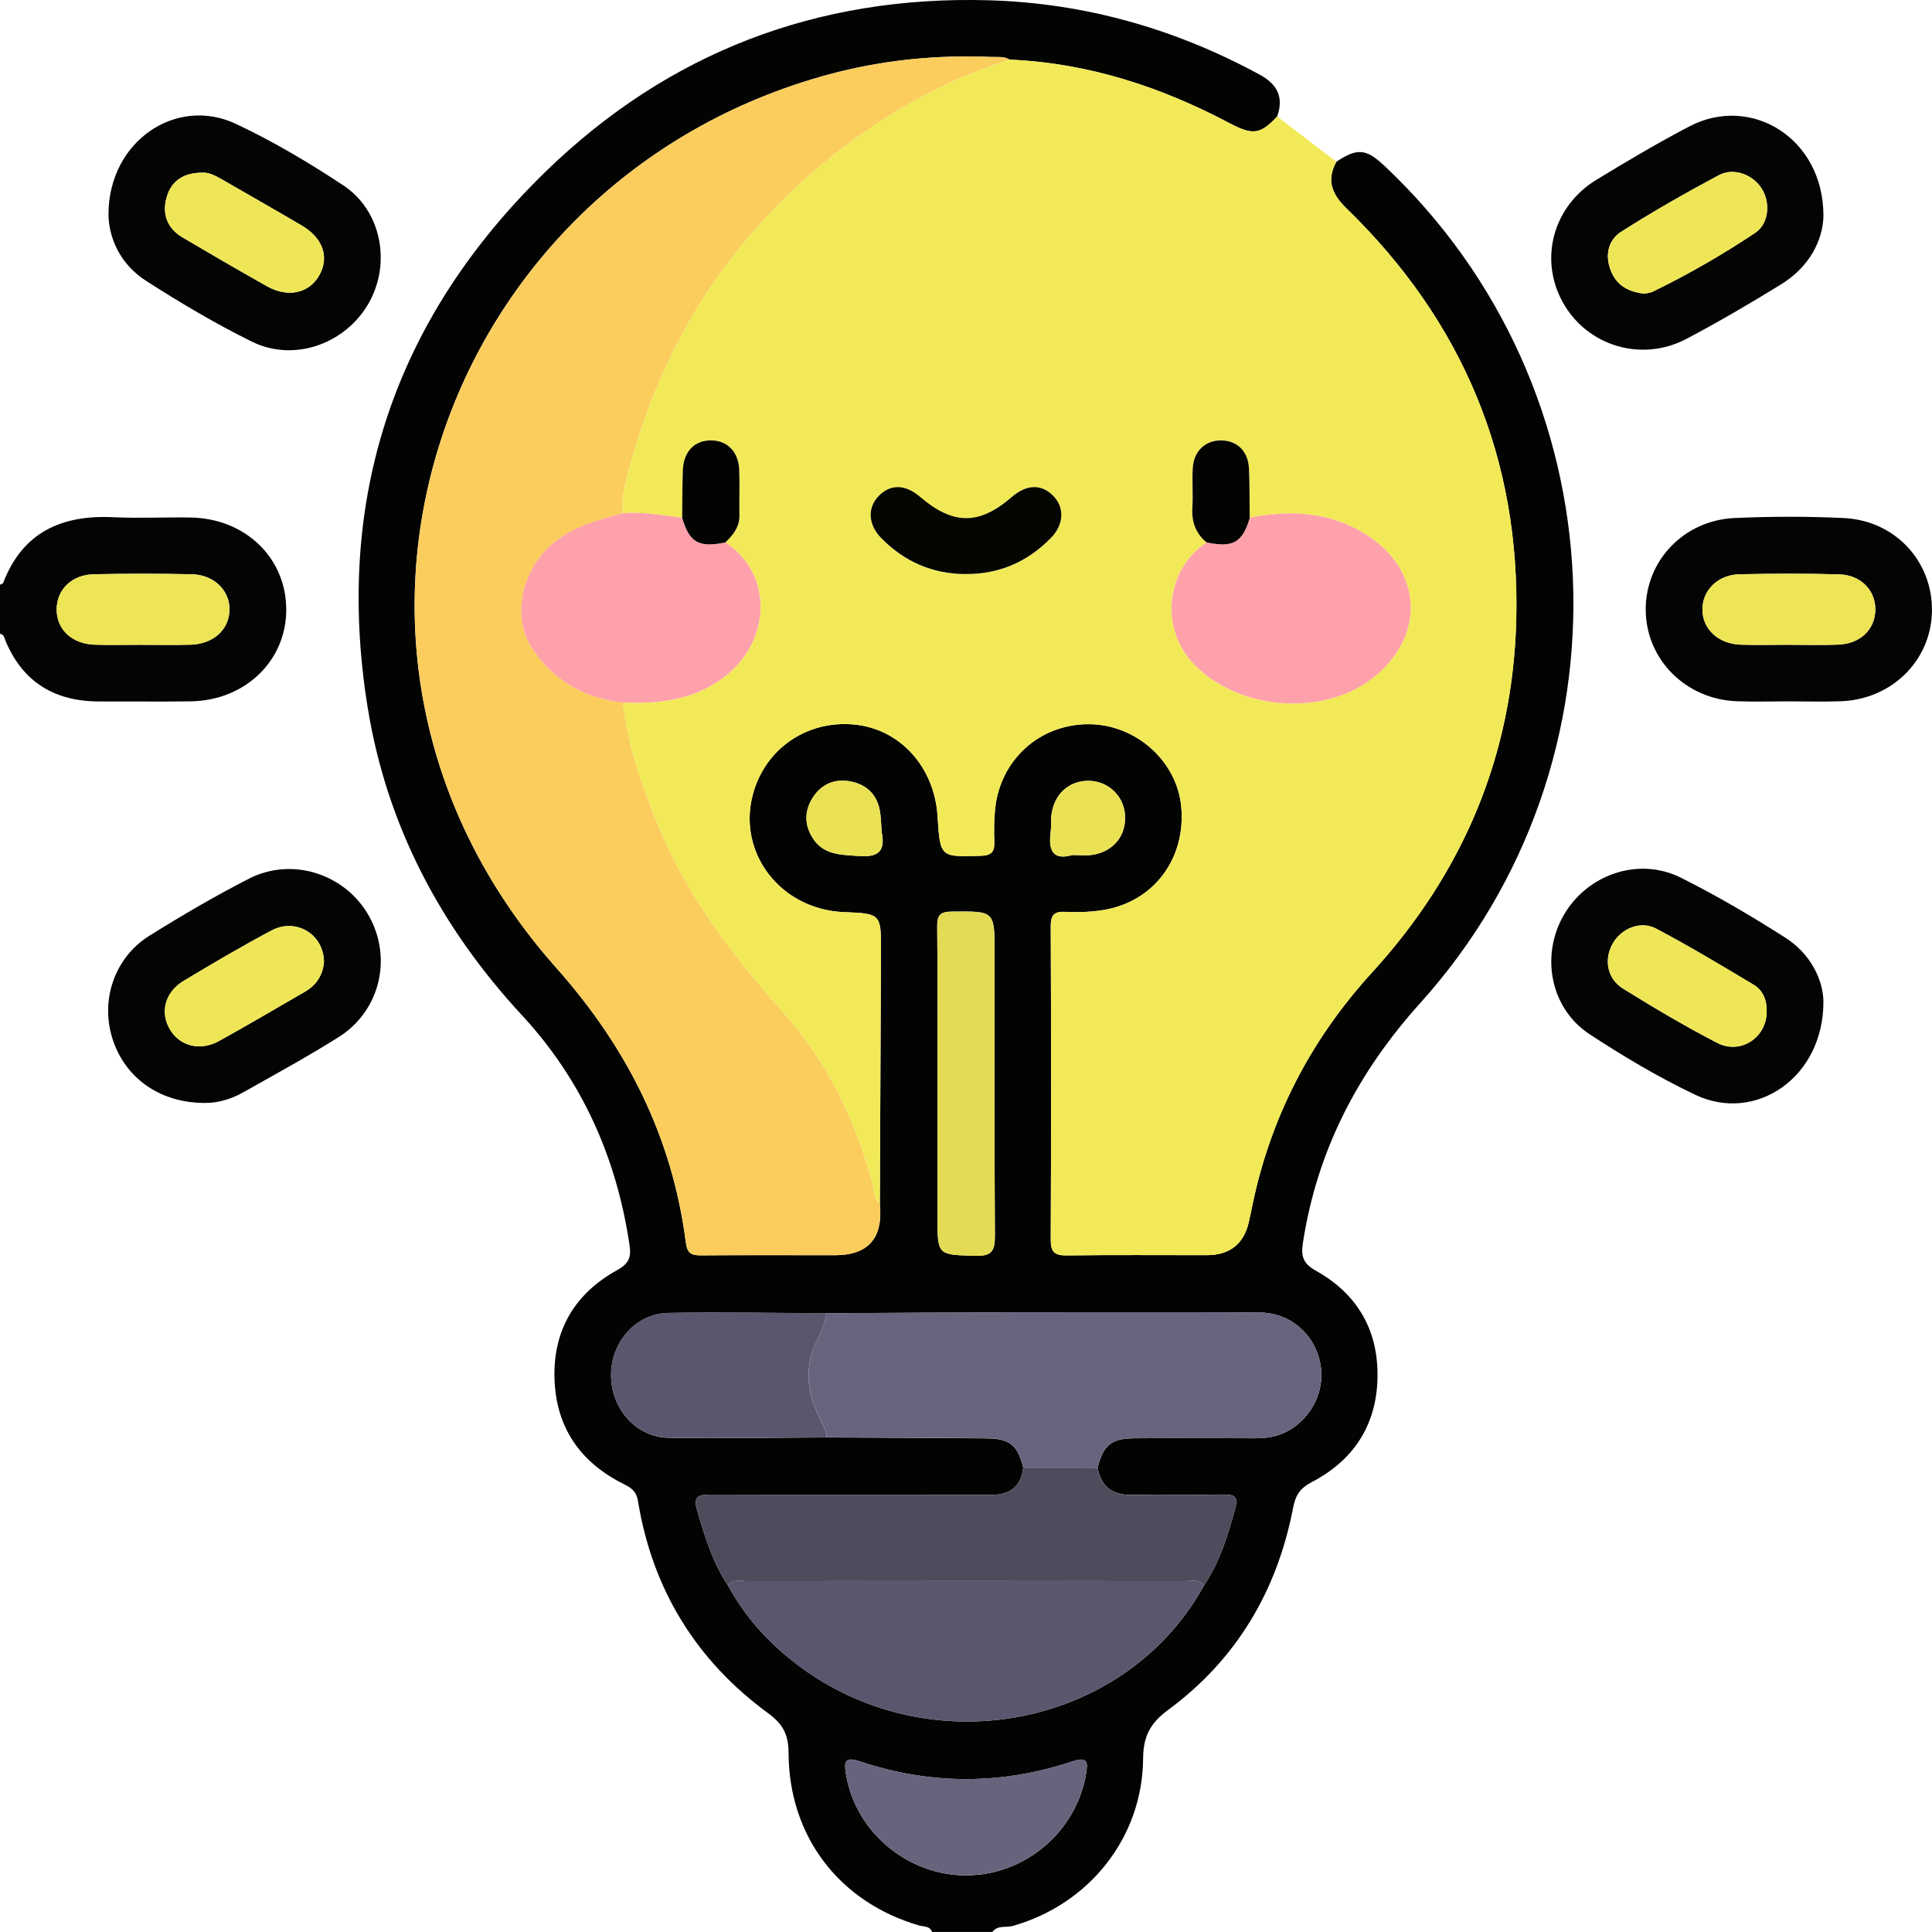 <svg width="255" height="255" viewBox="0 0 255 255" fill="none" xmlns="http://www.w3.org/2000/svg">
<g clip-path="url(#clip0_2238_295)">
<path d="M123.02 255C122.747 254.188 121.942 254.314 121.37 254.155C110.839 251.119 104.123 242.438 104.083 231.388C104.077 228.978 103.365 227.574 101.408 226.142C91.883 219.173 86.105 209.78 84.201 198.103C83.988 196.779 83.276 196.353 82.278 195.853C76.613 193.017 73.425 188.457 73.192 182.087C72.952 175.596 75.874 170.71 81.499 167.615C83.09 166.736 83.316 165.837 83.09 164.326C81.379 152.79 76.826 142.565 68.872 133.977C58.122 122.361 51 108.854 48.504 93.237C44.111 65.724 52.105 42.019 72.02 22.647C88.182 6.937 107.831 -0.586 130.409 0.033C143.116 0.386 155.063 3.768 166.253 9.846C168.589 11.111 169.474 12.828 168.569 15.371C166.372 17.721 165.374 17.894 162.279 16.256C153.186 11.443 143.615 8.315 133.258 7.869C132.499 7.396 131.647 7.549 130.828 7.516C123.573 7.21 116.437 7.928 109.408 9.819C57.916 23.719 36.157 85.814 73.418 127.74C82.744 138.231 88.728 150.06 90.518 163.973C90.704 165.418 91.244 165.704 92.535 165.691C98.426 165.638 104.316 165.671 110.2 165.671C114.602 165.671 116.577 163.414 116.125 158.901C116.171 147.784 116.231 136.667 116.271 125.55C116.291 120.584 116.271 120.584 111.372 120.384C103.038 120.044 97.281 112.582 99.371 104.827C100.988 98.829 106.473 95.041 112.703 95.62C118.76 96.179 123.333 101.199 123.746 107.742C124.085 113.181 124.085 113.114 129.47 112.955C130.975 112.908 131.287 112.322 131.234 111.011C131.181 109.606 131.208 108.182 131.341 106.784C131.986 100.267 137.238 95.547 143.735 95.58C149.951 95.613 155.37 100.48 155.909 106.504C156.521 113.354 152.268 119.032 145.612 120.111C143.988 120.377 142.303 120.43 140.659 120.351C139.148 120.277 138.676 120.723 138.682 122.281C138.742 136.061 138.742 149.834 138.682 163.614C138.676 165.278 139.208 165.717 140.819 165.697C146.956 165.618 153.1 165.664 159.244 165.664C162.474 165.664 164.371 164.033 164.935 160.771C164.975 160.525 165.054 160.292 165.101 160.046C167.437 147.943 172.816 137.412 181.129 128.306C193.11 115.191 199.654 99.701 200.119 81.933C200.679 60.578 193.051 42.398 177.721 27.506C175.804 25.649 175.032 23.799 176.377 21.355C179.139 19.518 180.297 19.611 182.7 21.861C214.004 51.258 216.201 100.513 187.446 132.4C179.206 141.54 173.841 151.871 171.97 164.033C171.704 165.757 171.944 166.756 173.681 167.721C179.206 170.803 182.001 175.676 181.808 182.047C181.622 188.218 178.587 192.765 173.182 195.594C171.598 196.419 170.998 197.318 170.666 199.049C168.556 209.979 163.197 219.033 154.211 225.663C151.835 227.42 150.897 229.131 150.877 232.1C150.797 242.565 143.735 251.352 133.67 254.201C132.785 254.454 131.667 254.055 130.988 254.993H123.02V255ZM96.069 209.234C98.479 213.687 101.86 217.295 105.934 220.238C123.586 232.966 148.8 227.707 158.931 209.227C160.994 206.185 162.026 202.743 163.004 199.242C163.464 197.597 163.024 197.231 161.46 197.258C157.426 197.331 153.386 197.225 149.346 197.298C146.776 197.344 145.319 196.206 144.873 193.703C145.665 190.708 146.67 189.855 149.732 189.835C155.037 189.796 160.349 189.809 165.654 189.835C167.171 189.835 168.616 189.629 169.967 188.884C173.308 187.04 175.045 183.252 174.193 179.61C173.335 175.929 170.18 173.26 166.299 173.24C155.849 173.173 145.399 173.193 134.948 173.213C126.322 173.226 117.702 173.286 109.076 173.333C102.133 173.306 95.184 173.173 88.242 173.293C83.915 173.366 80.647 177.107 80.653 181.528C80.653 185.921 83.955 189.696 88.248 189.769C95.191 189.889 102.133 189.749 109.082 189.722C116.125 189.762 123.173 189.782 130.216 189.849C133.291 189.875 134.316 190.741 135.055 193.71C134.742 196.339 133.191 197.325 130.628 197.311C118.374 197.265 106.12 197.311 93.866 197.265C92.189 197.265 91.443 197.444 92.036 199.448C93.047 202.863 94.066 206.245 96.069 209.247V209.234ZM123.733 142.964V160.625C123.733 165.724 123.733 165.604 128.771 165.751C130.955 165.817 131.327 165.025 131.314 163.061C131.234 150.626 131.274 138.184 131.274 125.749C131.274 120.191 131.274 120.257 125.61 120.317C124.025 120.331 123.686 120.85 123.699 122.321C123.773 129.204 123.733 136.087 123.733 142.964ZM127.6 247.524C135.301 247.491 142.057 241.759 143.335 234.177C143.581 232.733 143.688 231.767 141.551 232.48C132.219 235.595 122.821 235.602 113.495 232.48C111.445 231.794 111.412 232.606 111.652 234.137C112.876 241.766 119.772 247.564 127.6 247.531V247.524ZM116.377 109.879C116.298 108.894 116.298 107.895 116.118 106.93C115.725 104.84 114.354 103.568 112.344 103.156C110.207 102.716 108.39 103.482 107.232 105.346C106.14 107.103 106.173 108.967 107.332 110.711C108.763 112.862 111.006 112.808 113.276 112.981C115.752 113.174 116.917 112.509 116.384 109.879H116.377ZM141.531 112.855C142.497 112.855 143.335 112.955 144.141 112.835C146.983 112.415 148.707 110.245 148.48 107.483C148.274 104.986 146.224 103.089 143.701 103.056C141.085 103.029 139.095 104.84 138.769 107.603C138.682 108.335 138.769 109.094 138.676 109.826C138.37 112.149 138.889 113.614 141.531 112.855Z" fill="#030302"/>
<path d="M3.39327e-06 77.174C0.14 77.107 0.366 77.067 0.406 76.961C2.982 70.231 8.141 67.934 14.97 68.267C18.364 68.427 21.766 68.247 25.167 68.307C32.329 68.42 37.714 73.579 37.781 80.336C37.847 87.172 32.383 92.478 25.127 92.571C21.147 92.624 17.166 92.571 13.186 92.585C7.282 92.605 3.022 90.095 0.712 84.543C0.566 84.19 0.533 83.711 -0.007 83.651C3.39327e-06 81.494 3.39327e-06 79.337 3.39327e-06 77.174ZM18.657 85.102C20.807 85.102 22.957 85.149 25.107 85.089C28.142 85.009 30.226 83.138 30.293 80.522C30.359 77.939 28.256 75.849 25.287 75.789C20.987 75.703 16.687 75.696 12.387 75.789C9.485 75.856 7.528 77.779 7.482 80.342C7.428 83.012 9.432 84.969 12.46 85.082C14.524 85.155 16.594 85.095 18.664 85.095L18.657 85.102Z" fill="#040404"/>
<path d="M176.383 21.362C175.039 23.805 175.811 25.656 177.728 27.513C193.057 42.405 200.692 60.585 200.126 81.94C199.66 99.707 193.117 115.198 181.136 128.312C172.816 137.419 167.437 147.95 165.108 160.052C165.061 160.299 164.981 160.532 164.941 160.778C164.373 164.04 162.476 165.671 159.25 165.671C153.106 165.671 146.969 165.624 140.826 165.704C139.222 165.724 138.682 165.291 138.689 163.621C138.749 149.841 138.749 136.068 138.689 122.288C138.682 120.723 139.155 120.284 140.666 120.357C142.31 120.43 143.994 120.377 145.618 120.118C152.274 119.033 156.528 113.361 155.915 106.511C155.376 100.486 149.958 95.62 143.741 95.587C137.245 95.553 131.993 100.28 131.347 106.79C131.207 108.188 131.181 109.613 131.241 111.018C131.294 112.329 130.981 112.915 129.477 112.961C124.092 113.121 124.092 113.188 123.753 107.749C123.346 101.212 118.767 96.186 112.71 95.627C106.48 95.054 100.995 98.842 99.377 104.833C97.281 112.589 103.045 120.051 111.379 120.391C116.278 120.59 116.291 120.59 116.278 125.556C116.238 136.673 116.184 147.79 116.131 158.907C115.253 158.115 115.346 156.957 115.079 155.958C112.803 147.531 108.956 139.862 103.165 133.385C96.509 125.949 90.578 118.114 86.797 108.814C84.687 103.622 82.81 98.349 82.204 92.718C86.904 92.924 91.403 92.445 95.377 89.529C101.893 84.749 102.106 75.716 95.737 71.602C96.775 70.61 97.64 69.552 97.607 67.987C97.567 65.997 97.66 64 97.58 62.009C97.487 59.639 96.029 58.162 93.913 58.128C91.676 58.095 90.219 59.606 90.139 62.123C90.072 64.193 90.079 66.27 90.052 68.34C87.436 68.034 84.84 67.501 82.184 67.754C81.985 65.91 82.457 64.126 82.91 62.389C87.436 44.934 96.755 30.622 111.092 19.618C117.822 14.452 125.15 10.418 133.264 7.875C143.615 8.321 153.193 11.443 162.285 16.263C165.381 17.901 166.379 17.727 168.576 15.378C171.185 17.375 173.787 19.372 176.397 21.362H176.383ZM159.263 71.602C154.058 74.997 153.06 82.439 157.167 87.199C162.685 93.59 174.193 94.781 180.949 89.669C188.524 83.937 187.785 74.611 179.405 70.018C174.806 67.495 169.947 67.341 164.948 68.34C164.921 66.183 164.941 64.026 164.848 61.87C164.755 59.626 163.37 58.215 161.334 58.128C159.184 58.035 157.573 59.46 157.433 61.75C157.327 63.487 157.486 65.238 157.38 66.975C157.267 68.853 157.806 70.39 159.263 71.589V71.602ZM127.467 75.776C131.86 75.802 135.627 74.171 138.716 70.996C140.433 69.232 140.506 66.995 139.015 65.471C137.438 63.86 135.507 63.913 133.511 65.637C129.217 69.345 125.796 69.332 121.429 65.591C119.459 63.907 117.482 63.88 115.931 65.517C114.467 67.062 114.574 69.272 116.318 71.043C119.353 74.125 123.034 75.769 127.467 75.782V75.776Z" fill="#F2E958"/>
<path d="M27.177 145.574C21.06 145.633 16.408 142.212 14.803 136.96C13.253 131.894 15.156 126.355 19.729 123.499C24.002 120.83 28.369 118.274 32.855 115.977C38.593 113.035 45.642 115.378 48.73 120.956C51.805 126.515 50.141 133.465 44.683 136.893C40.556 139.489 36.263 141.826 32.017 144.222C30.332 145.174 28.475 145.594 27.177 145.567V145.574ZM42.76 127.014C42.773 123.319 39.072 121.089 35.831 122.814C31.897 124.904 28.056 127.167 24.235 129.464C21.766 130.955 21.1 133.604 22.425 135.861C23.723 138.071 26.412 138.777 28.915 137.392C32.742 135.275 36.509 133.052 40.297 130.862C41.848 129.963 42.62 128.578 42.76 127.007V127.014Z" fill="#040403"/>
<path d="M240.669 132.146C240.722 142.232 231.703 148.276 223.762 144.502C218.923 142.198 214.271 139.436 209.791 136.493C204.639 133.105 203.314 126.175 206.376 120.816C209.465 115.411 216.274 113.048 221.852 115.844C226.578 118.207 231.157 120.903 235.617 123.745C239.045 125.929 240.616 129.377 240.669 132.153V132.146ZM233.174 133.631C233.247 132.113 232.742 130.748 231.464 129.983C227.224 127.433 222.97 124.89 218.597 122.574C216.52 121.469 213.958 122.567 212.839 124.564C211.681 126.634 212.107 129.177 214.211 130.482C218.278 133.005 222.398 135.455 226.651 137.652C229.713 139.229 233.121 136.973 233.168 133.631H233.174Z" fill="#040403"/>
<path d="M14.318 28.259C14.351 18.626 23.257 12.648 31.118 16.343C36.037 18.653 40.769 21.462 45.309 24.464C50.341 27.786 51.646 34.729 48.69 39.968C45.635 45.387 38.819 47.843 33.248 45.094C28.435 42.717 23.789 39.961 19.276 37.066C15.855 34.869 14.338 31.381 14.318 28.259ZM26.778 22.793C24.242 22.773 22.638 23.858 22.012 25.975C21.366 28.165 22.012 30.102 24.069 31.321C27.763 33.504 31.477 35.661 35.218 37.771C37.974 39.329 40.763 38.723 42.114 36.38C43.505 33.964 42.653 31.427 39.811 29.756C36.323 27.706 32.802 25.716 29.301 23.685C28.429 23.179 27.55 22.747 26.778 22.793Z" fill="#040403"/>
<path d="M240.676 28.452C240.609 31.727 238.812 35.235 235.078 37.532C230.991 40.048 226.851 42.478 222.611 44.715C216.66 47.863 209.491 45.673 206.283 39.922C203.101 34.217 204.972 27.213 210.736 23.712C214.763 21.262 218.823 18.852 222.997 16.675C231.131 12.428 240.669 18.247 240.669 28.452H240.676ZM217.026 38.763C217.366 38.683 217.805 38.657 218.164 38.484C222.844 36.2 227.35 33.611 231.67 30.722C233.494 29.503 233.693 26.727 232.522 24.884C231.357 23.046 228.841 22.068 226.864 23.119C222.498 25.449 218.191 27.912 214.011 30.562C212.3 31.647 211.801 33.584 212.58 35.641C213.345 37.672 214.916 38.523 217.026 38.757V38.763Z" fill="#040403"/>
<path d="M235.983 92.571C233.747 92.571 231.504 92.638 229.267 92.558C222.491 92.318 217.246 87.033 217.213 80.489C217.186 74.038 222.211 68.68 228.928 68.373C233.727 68.154 238.546 68.147 243.345 68.373C250.174 68.7 255.146 74.151 254.993 80.769C254.84 87.226 249.655 92.332 242.939 92.558C240.623 92.638 238.3 92.571 235.977 92.571H235.983ZM235.957 85.102C238.186 85.102 240.423 85.175 242.653 85.082C245.542 84.969 247.492 83.065 247.525 80.489C247.558 77.926 245.621 75.889 242.746 75.809C238.366 75.689 233.98 75.703 229.6 75.796C226.751 75.856 224.728 77.879 224.701 80.389C224.674 82.992 226.764 84.989 229.753 85.089C231.816 85.155 233.886 85.102 235.957 85.102Z" fill="#040404"/>
<path d="M133.258 7.875C125.144 10.418 117.815 14.452 111.086 19.618C96.748 30.622 87.43 44.934 82.903 62.389C82.451 64.126 81.978 65.903 82.178 67.754C79.176 68.593 76.161 69.345 73.571 71.262C68.925 74.704 67.321 81.301 70.383 85.794C73.185 89.902 77.232 92.165 82.204 92.718C82.81 98.343 84.687 103.622 86.797 108.814C90.578 118.114 96.509 125.949 103.165 133.385C108.962 139.862 112.803 147.531 115.08 155.958C115.352 156.957 115.259 158.115 116.131 158.907C116.584 163.421 114.609 165.677 110.207 165.677C104.316 165.677 98.426 165.651 92.541 165.697C91.25 165.711 90.711 165.424 90.525 163.98C88.741 150.067 82.75 138.244 73.425 127.746C36.163 85.821 57.922 23.725 109.415 9.826C116.437 7.928 123.58 7.216 130.835 7.522C131.647 7.556 132.506 7.403 133.264 7.875H133.258Z" fill="#FACD5D"/>
<path d="M109.076 173.326C117.702 173.286 126.322 173.226 134.948 173.206C145.399 173.186 155.849 173.167 166.299 173.233C170.173 173.26 173.328 175.922 174.193 179.604C175.045 183.252 173.315 187.04 169.967 188.877C168.615 189.622 167.171 189.835 165.653 189.829C160.348 189.809 155.037 189.795 149.732 189.829C146.67 189.849 145.665 190.701 144.873 193.696C141.598 193.696 138.33 193.696 135.055 193.69C134.316 190.721 133.291 189.855 130.216 189.829C123.173 189.762 116.125 189.742 109.082 189.702C109.115 189.023 108.829 188.477 108.523 187.878C107.179 185.249 106.293 182.626 106.939 179.471C107.392 177.267 108.789 175.503 109.082 173.32L109.076 173.326Z" fill="#69637E"/>
<path d="M158.924 209.234C148.793 227.713 123.579 232.972 105.927 220.244C101.854 217.308 98.472 213.7 96.063 209.24C96.768 208.375 97.747 208.694 98.619 208.694C117.868 208.681 137.112 208.681 156.361 208.694C157.233 208.694 158.212 208.375 158.917 209.234H158.924Z" fill="#5B566D"/>
<path d="M158.924 209.234C158.218 208.375 157.233 208.694 156.368 208.694C137.118 208.674 117.875 208.674 98.625 208.694C97.753 208.694 96.775 208.375 96.069 209.24C94.066 206.245 93.047 202.863 92.036 199.448C91.443 197.451 92.189 197.265 93.866 197.265C106.12 197.311 118.374 197.265 130.628 197.311C133.191 197.318 134.742 196.339 135.055 193.71C138.33 193.71 141.598 193.71 144.873 193.716C145.312 196.219 146.776 197.358 149.346 197.311C153.379 197.238 157.42 197.338 161.46 197.271C163.031 197.245 163.464 197.611 163.004 199.255C162.026 202.75 160.987 206.198 158.931 209.24L158.924 209.234Z" fill="#4E4B5C"/>
<path d="M109.076 173.326C108.789 175.51 107.385 177.274 106.932 179.477C106.287 182.639 107.179 185.256 108.516 187.885C108.823 188.484 109.109 189.03 109.076 189.709C102.133 189.736 95.184 189.875 88.242 189.756C83.948 189.682 80.647 185.908 80.647 181.514C80.647 177.094 83.908 173.36 88.235 173.28C95.177 173.16 102.12 173.293 109.069 173.32L109.076 173.326Z" fill="#5B566D"/>
<path d="M123.733 142.971C123.733 136.088 123.773 129.204 123.699 122.328C123.686 120.85 124.019 120.337 125.61 120.324C131.274 120.271 131.274 120.197 131.274 125.756C131.274 138.191 131.234 150.633 131.314 163.068C131.327 165.032 130.955 165.824 128.771 165.757C123.733 165.611 123.733 165.731 123.733 160.632C123.733 154.747 123.733 148.855 123.733 142.971Z" fill="#E3DB53"/>
<path d="M127.6 247.524C119.772 247.564 112.876 241.759 111.651 234.131C111.405 232.599 111.445 231.787 113.495 232.473C122.827 235.602 132.226 235.588 141.551 232.473C143.688 231.761 143.581 232.726 143.335 234.171C142.057 241.753 135.308 247.478 127.6 247.518V247.524Z" fill="#68627C"/>
<path d="M116.377 109.879C116.91 112.509 115.745 113.174 113.269 112.981C110.999 112.808 108.756 112.861 107.325 110.711C106.167 108.967 106.134 107.103 107.225 105.346C108.383 103.475 110.2 102.71 112.337 103.156C114.354 103.568 115.719 104.846 116.111 106.93C116.291 107.895 116.291 108.894 116.371 109.879H116.377Z" fill="#EAE155"/>
<path d="M141.531 112.855C138.889 113.614 138.37 112.142 138.676 109.826C138.769 109.094 138.676 108.335 138.769 107.602C139.102 104.84 141.085 103.029 143.701 103.056C146.224 103.082 148.281 104.986 148.48 107.483C148.707 110.252 146.983 112.415 144.141 112.835C143.335 112.955 142.496 112.855 141.531 112.855Z" fill="#EAE155"/>
<path d="M18.657 85.109C16.587 85.109 14.524 85.169 12.454 85.095C9.432 84.989 7.422 83.025 7.475 80.356C7.528 77.799 9.479 75.869 12.381 75.802C16.68 75.709 20.98 75.709 25.28 75.802C28.249 75.862 30.352 77.953 30.286 80.535C30.219 83.145 28.136 85.022 25.101 85.102C22.951 85.155 20.801 85.115 18.651 85.115L18.657 85.109Z" fill="#EDE456"/>
<path d="M164.955 68.34C169.953 67.335 174.812 67.495 179.412 70.018C187.792 74.611 188.531 83.93 180.956 89.669C174.2 94.781 162.691 93.583 157.173 87.199C153.06 82.439 154.065 74.997 159.27 71.602C162.771 72.308 163.983 71.615 164.961 68.347L164.955 68.34Z" fill="#FEA1AB"/>
<path d="M82.198 92.718C77.232 92.165 73.179 89.908 70.376 85.794C67.314 81.301 68.919 74.711 73.565 71.262C76.154 69.345 79.169 68.593 82.171 67.754C84.827 67.495 87.423 68.034 90.039 68.34C91.004 71.609 92.222 72.308 95.73 71.595C102.1 75.709 101.887 84.743 95.37 89.522C91.397 92.438 86.897 92.924 82.198 92.711V92.718Z" fill="#FEA1AB"/>
<path d="M127.473 75.769C123.04 75.756 119.359 74.111 116.324 71.029C114.58 69.258 114.474 67.048 115.938 65.504C117.496 63.866 119.466 63.893 121.436 65.577C125.803 69.312 129.231 69.325 133.517 65.624C135.507 63.906 137.438 63.846 139.022 65.457C140.513 66.982 140.44 69.219 138.722 70.983C135.634 74.158 131.866 75.789 127.473 75.762V75.769Z" fill="#050502"/>
<path d="M95.73 71.595C92.222 72.308 91.004 71.609 90.039 68.34C90.065 66.27 90.059 64.193 90.125 62.122C90.205 59.606 91.663 58.095 93.899 58.128C96.016 58.161 97.474 59.633 97.567 62.009C97.647 64 97.554 65.99 97.594 67.987C97.627 69.552 96.761 70.617 95.723 71.602L95.73 71.595Z" fill="#030302"/>
<path d="M164.955 68.34C163.976 71.615 162.771 72.308 159.263 71.595C157.806 70.397 157.26 68.859 157.38 66.982C157.486 65.245 157.327 63.494 157.433 61.756C157.579 59.46 159.184 58.042 161.334 58.135C163.377 58.221 164.755 59.633 164.848 61.876C164.941 64.033 164.921 66.19 164.948 68.347L164.955 68.34Z" fill="#030302"/>
<path d="M42.753 127.014C42.62 128.585 41.848 129.97 40.29 130.868C36.503 133.059 32.735 135.289 28.908 137.399C26.405 138.784 23.716 138.078 22.418 135.868C21.094 133.611 21.759 130.955 24.229 129.471C28.043 127.174 31.89 124.911 35.824 122.82C39.065 121.096 42.766 123.326 42.753 127.021V127.014Z" fill="#EFE657"/>
<path d="M233.181 133.624C233.128 136.966 229.72 139.223 226.658 137.645C222.411 135.455 218.284 132.999 214.217 130.476C212.114 129.171 211.688 126.628 212.846 124.558C213.964 122.554 216.52 121.462 218.604 122.567C222.97 124.884 227.23 127.427 231.47 129.976C232.748 130.742 233.247 132.107 233.181 133.624Z" fill="#EFE657"/>
<path d="M26.778 22.793C27.55 22.747 28.429 23.179 29.301 23.685C32.802 25.716 36.323 27.699 39.811 29.756C42.653 31.434 43.505 33.97 42.114 36.38C40.763 38.73 37.974 39.329 35.218 37.771C31.477 35.661 27.763 33.511 24.069 31.321C22.012 30.102 21.366 28.159 22.012 25.975C22.638 23.858 24.249 22.773 26.778 22.793Z" fill="#EFE657"/>
<path d="M217.026 38.763C214.916 38.53 213.345 37.678 212.58 35.648C211.801 33.591 212.307 31.654 214.011 30.569C218.184 27.913 222.498 25.456 226.864 23.126C228.841 22.068 231.357 23.053 232.522 24.89C233.687 26.734 233.494 29.504 231.67 30.729C227.357 33.618 222.844 36.207 218.164 38.49C217.805 38.663 217.372 38.69 217.026 38.77V38.763Z" fill="#EFE657"/>
<path d="M235.95 85.102C233.88 85.102 231.816 85.162 229.746 85.089C226.758 84.989 224.668 82.998 224.694 80.389C224.721 77.879 226.744 75.862 229.593 75.796C233.973 75.702 238.359 75.689 242.739 75.809C245.608 75.882 247.545 77.926 247.518 80.489C247.485 83.065 245.535 84.969 242.646 85.082C240.416 85.169 238.18 85.102 235.95 85.102Z" fill="#EDE456"/>
</g>
<defs>
<clipPath id="clip0_2238_295">
<rect width="255" height="255" fill="white"/>
</clipPath>
</defs>
</svg>
